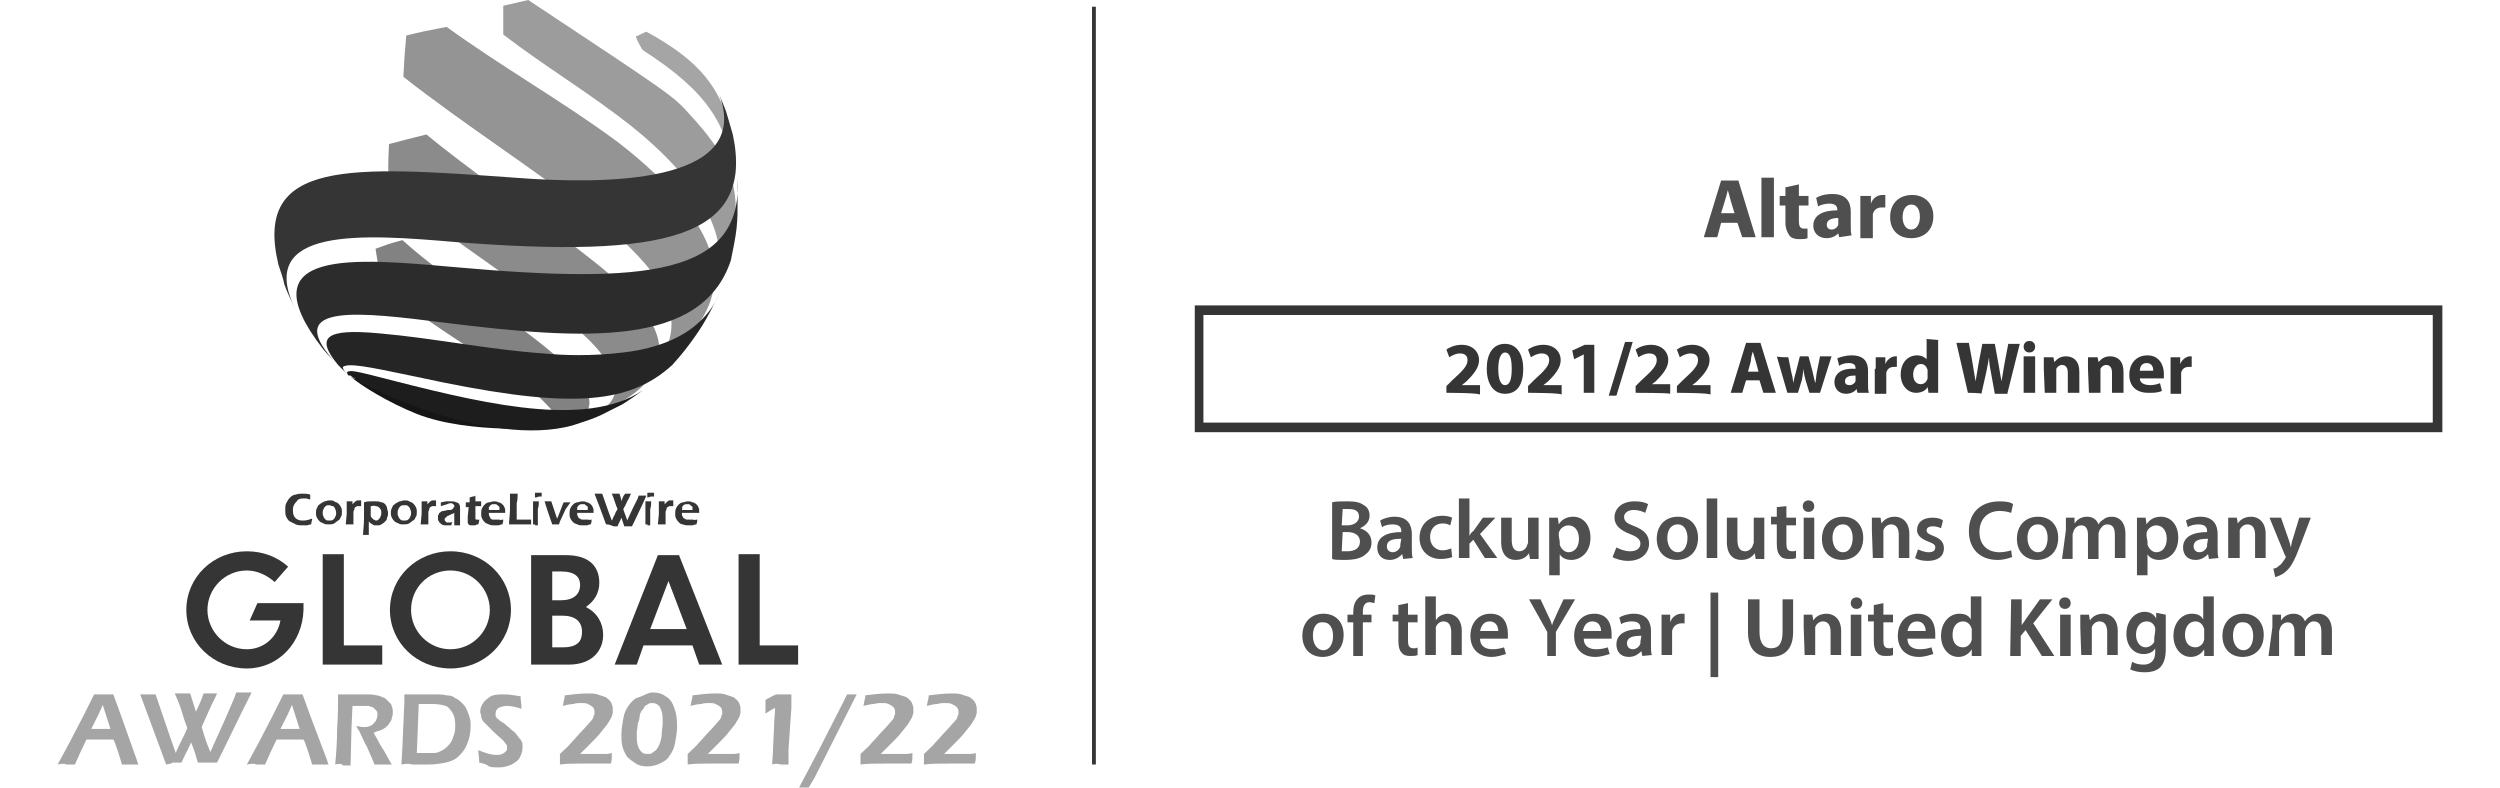 <?xml version="1.0" encoding="utf-8"?>
<!-- Generator: Adobe Illustrator 25.2.3, SVG Export Plug-In . SVG Version: 6.00 Build 0)  -->
<svg version="1.1" id="Layer_1" xmlns="http://www.w3.org/2000/svg" xmlns:xlink="http://www.w3.org/1999/xlink" x="0px" y="0px"
	 width="260.3px" height="82px" viewBox="0 0 260.3 82" style="enable-background:new 0 0 260.3 82;" xml:space="preserve">
<style type="text/css">
	.st0{fill:#353535;}
	.st1{fill:#4F4F4F;}
	.st2{fill:#A5A5A5;}
	.st3{fill:#828282;}
	.st4{fill:#8B8B8B;}
	.st5{fill:#949494;}
	.st6{fill:#9C9C9C;}
	.st7{fill:#161616;}
	.st8{fill:#1D1D1D;}
	.st9{fill:#252525;}
	.st10{fill:#2C2C2C;}
</style>
<rect x="113.7" y="0.7" class="st0" width="0.4" height="78.9"/>
<g>
	<path class="st1" d="M138.7,52.3c0.3-0.1,1-0.1,1.6-0.1c0.8,0,1.3,0.1,1.7,0.4c0.4,0.2,0.6,0.6,0.6,1.1s-0.3,1-1,1.3l0,0
		c0.6,0.2,1.2,0.6,1.2,1.5c0,0.5-0.2,0.9-0.6,1.2c-0.4,0.4-1.1,0.6-2.2,0.6c-0.6,0-1.1,0-1.3-0.1V52.3L138.7,52.3z M139.7,54.7h0.6
		c0.7,0,1.2-0.4,1.2-0.9c0-0.6-0.4-0.8-1.1-0.8c-0.3,0-0.5,0-0.6,0L139.7,54.7L139.7,54.7z M139.7,57.4c0.1,0,0.3,0,0.6,0
		c0.7,0,1.3-0.3,1.3-1s-0.6-1-1.3-1h-0.5L139.7,57.4L139.7,57.4z"/>
	<path class="st1" d="M146.1,58.2l-0.1-0.5l0,0c-0.3,0.3-0.7,0.6-1.3,0.6c-0.9,0-1.3-0.6-1.3-1.3c0-1.1,1-1.6,2.5-1.6v-0.1
		c0-0.3-0.1-0.7-0.9-0.7c-0.4,0-0.9,0.1-1.1,0.3l-0.2-0.7c0.3-0.2,0.9-0.4,1.5-0.4c1.4,0,1.8,0.9,1.8,1.8v1.5c0,0.4,0,0.8,0.1,1
		L146.1,58.2L146.1,58.2z M145.9,56.1c-0.8,0-1.5,0.1-1.5,0.8c0,0.4,0.3,0.6,0.6,0.6c0.4,0,0.7-0.3,0.8-0.6c0-0.1,0-0.2,0-0.2
		L145.9,56.1L145.9,56.1z"/>
	<path class="st1" d="M151.2,58c-0.2,0.1-0.7,0.2-1.2,0.2c-1.3,0-2.2-0.9-2.2-2.2s0.9-2.3,2.4-2.3c0.4,0,0.8,0.1,1,0.2l-0.2,0.8
		c-0.2-0.1-0.4-0.2-0.8-0.2c-0.8,0-1.3,0.6-1.3,1.4c0,0.9,0.6,1.4,1.3,1.4c0.4,0,0.6-0.1,0.9-0.2L151.2,58z"/>
	<path class="st1" d="M153,55.8L153,55.8c0.1-0.2,0.2-0.4,0.4-0.5l1-1.4h1.3l-1.6,1.7l1.8,2.5h-1.3l-1.2-1.9l-0.4,0.4v1.5h-1.1v-6.2
		h1.1V55.8L153,55.8z"/>
	<path class="st1" d="M160.2,56.9c0,0.5,0,0.9,0,1.3h-0.9l-0.1-0.6l0,0c-0.2,0.3-0.6,0.7-1.4,0.7c-0.8,0-1.5-0.5-1.5-1.9v-2.5h1.1
		v2.3c0,0.7,0.2,1.2,0.8,1.2c0.4,0,0.7-0.3,0.8-0.6c0-0.1,0.1-0.2,0.1-0.3v-2.6h1.1L160.2,56.9L160.2,56.9z"/>
	<path class="st1" d="M161.3,55.3c0-0.6,0-1,0-1.4h0.9l0.1,0.7l0,0c0.3-0.5,0.8-0.8,1.5-0.8c1,0,1.8,0.8,1.8,2.2c0,1.5-1,2.3-2,2.3
		c-0.5,0-1-0.2-1.2-0.6l0,0v2.2h-1.1V55.3L161.3,55.3z M162.4,56.4c0,0.1,0,0.2,0,0.3c0.1,0.4,0.5,0.8,0.9,0.8
		c0.7,0,1.1-0.6,1.1-1.4c0-0.8-0.4-1.4-1.1-1.4c-0.4,0-0.9,0.3-1,0.8c0,0.1,0,0.2,0,0.3L162.4,56.4L162.4,56.4z"/>
	<path class="st1" d="M168.3,57c0.4,0.2,0.9,0.4,1.4,0.4c0.7,0,1.1-0.3,1.1-0.8c0-0.4-0.3-0.7-1.1-1c-1-0.4-1.6-0.9-1.6-1.7
		c0-1,0.8-1.7,2.1-1.7c0.6,0,1.1,0.1,1.4,0.3l-0.3,0.9c-0.2-0.1-0.6-0.3-1.2-0.3c-0.7,0-1,0.4-1,0.7c0,0.5,0.3,0.7,1.1,1
		c1,0.4,1.5,0.9,1.5,1.8c0,0.9-0.7,1.8-2.2,1.8c-0.6,0-1.3-0.2-1.6-0.4L168.3,57z"/>
	<path class="st1" d="M176.8,56c0,1.6-1.1,2.3-2.2,2.3c-1.2,0-2.1-0.8-2.1-2.2s0.9-2.3,2.2-2.3S176.8,54.7,176.8,56z M173.6,56
		c0,0.8,0.4,1.5,1.1,1.5c0.6,0,1-0.6,1-1.5c0-0.7-0.3-1.4-1-1.4C173.9,54.6,173.6,55.3,173.6,56z"/>
	<path class="st1" d="M177.7,51.9h1.1v6.2h-1.1V51.9z"/>
	<path class="st1" d="M183.7,56.9c0,0.5,0,0.9,0,1.3h-0.9l-0.1-0.6l0,0c-0.2,0.3-0.6,0.7-1.4,0.7c-0.8,0-1.5-0.5-1.5-1.9v-2.5h1.1
		v2.3c0,0.7,0.2,1.2,0.8,1.2c0.4,0,0.7-0.3,0.8-0.6c0-0.1,0.1-0.2,0.1-0.3v-2.6h1.1L183.7,56.9L183.7,56.9z"/>
	<path class="st1" d="M186,52.7v1.2h1v0.8h-1v1.9c0,0.5,0.1,0.8,0.6,0.8c0.2,0,0.3,0,0.4-0.1v0.8c-0.2,0.1-0.4,0.1-0.8,0.1
		c-0.4,0-0.7-0.1-0.9-0.4c-0.2-0.2-0.3-0.6-0.3-1.2v-2h-0.6v-0.8h0.6v-1L186,52.7z"/>
	<path class="st1" d="M188.9,52.7c0,0.3-0.2,0.6-0.6,0.6c-0.4,0-0.6-0.3-0.6-0.6s0.2-0.6,0.6-0.6C188.7,52.1,188.9,52.4,188.9,52.7z
		 M187.8,58.2v-4.3h1.1v4.3H187.8z"/>
	<path class="st1" d="M194,56c0,1.6-1.1,2.3-2.2,2.3c-1.2,0-2.1-0.8-2.1-2.2s0.9-2.3,2.2-2.3S194,54.7,194,56z M190.8,56
		c0,0.8,0.4,1.5,1.1,1.5c0.6,0,1-0.6,1-1.5c0-0.7-0.3-1.4-1-1.4C191.1,54.6,190.8,55.3,190.8,56z"/>
	<path class="st1" d="M194.9,55.2c0-0.5,0-0.9,0-1.3h0.9l0.1,0.6l0,0c0.2-0.3,0.6-0.7,1.4-0.7c0.7,0,1.5,0.5,1.5,1.8v2.5h-1.1v-2.4
		c0-0.6-0.2-1.1-0.8-1.1c-0.4,0-0.7,0.3-0.8,0.6c0,0.1,0,0.2,0,0.4v2.5H195L194.9,55.2L194.9,55.2z"/>
	<path class="st1" d="M199.7,57.2c0.2,0.1,0.7,0.3,1.1,0.3c0.5,0,0.7-0.2,0.7-0.5s-0.2-0.4-0.7-0.6c-0.8-0.3-1.2-0.7-1.2-1.2
		c0-0.8,0.6-1.3,1.6-1.3c0.5,0,0.9,0.1,1.1,0.3l-0.2,0.8c-0.2-0.1-0.5-0.2-0.9-0.2s-0.6,0.2-0.6,0.4c0,0.3,0.2,0.4,0.7,0.6
		c0.8,0.3,1.1,0.7,1.1,1.3c0,0.8-0.6,1.3-1.7,1.3c-0.5,0-1-0.1-1.3-0.3L199.7,57.2z"/>
	<path class="st1" d="M209.5,58c-0.3,0.1-0.8,0.3-1.5,0.3c-1.9,0-3-1.2-3-3c0-2,1.3-3.1,3.2-3.1c0.7,0,1.2,0.1,1.4,0.3l-0.2,0.9
		c-0.3-0.1-0.7-0.2-1.2-0.2c-1.2,0-2.1,0.8-2.1,2.2c0,1.3,0.8,2.1,2.1,2.1c0.4,0,0.9-0.1,1.2-0.2L209.5,58z"/>
	<path class="st1" d="M214.3,56c0,1.6-1.1,2.3-2.2,2.3c-1.2,0-2.1-0.8-2.1-2.2s0.9-2.3,2.2-2.3S214.3,54.7,214.3,56z M211.1,56
		c0,0.8,0.4,1.5,1.1,1.5c0.6,0,1-0.6,1-1.5c0-0.7-0.3-1.4-1-1.4C211.4,54.6,211.1,55.3,211.1,56z"/>
	<path class="st1" d="M215.1,55.2c0-0.5,0-0.9,0-1.3h0.9v0.6l0,0c0.2-0.3,0.6-0.7,1.3-0.7c0.6,0,1,0.3,1.2,0.8l0,0
		c0.1-0.2,0.3-0.4,0.5-0.5c0.2-0.2,0.5-0.3,0.9-0.3c0.7,0,1.4,0.5,1.4,1.8v2.5h-1.1v-2.4c0-0.7-0.2-1.1-0.8-1.1
		c-0.4,0-0.6,0.3-0.8,0.6c0,0.1-0.1,0.2-0.1,0.4v2.6h-1.1v-2.5c0-0.6-0.2-1-0.7-1c-0.4,0-0.7,0.3-0.8,0.6c0,0.1-0.1,0.2-0.1,0.4v2.5
		h-1.1L215.1,55.2L215.1,55.2z"/>
	<path class="st1" d="M222.5,55.3c0-0.6,0-1,0-1.4h0.9l0.1,0.7l0,0c0.3-0.5,0.8-0.8,1.5-0.8c1,0,1.8,0.8,1.8,2.2c0,1.5-1,2.3-2,2.3
		c-0.5,0-1-0.2-1.2-0.6l0,0v2.2h-1.1V55.3z M223.6,56.4c0,0.1,0,0.2,0,0.3c0.1,0.4,0.5,0.8,0.9,0.8c0.7,0,1.1-0.6,1.1-1.4
		c0-0.8-0.4-1.4-1.1-1.4c-0.4,0-0.9,0.3-1,0.8c0,0.1,0,0.2,0,0.3L223.6,56.4L223.6,56.4z"/>
	<path class="st1" d="M230,58.2l-0.1-0.5l0,0c-0.3,0.3-0.7,0.6-1.3,0.6c-0.9,0-1.3-0.6-1.3-1.3c0-1.1,1-1.6,2.5-1.6v-0.1
		c0-0.3-0.1-0.7-0.9-0.7c-0.4,0-0.9,0.1-1.1,0.3l-0.2-0.7c0.3-0.2,0.9-0.4,1.5-0.4c1.4,0,1.8,0.9,1.8,1.8v1.5c0,0.4,0,0.8,0.1,1
		L230,58.2L230,58.2z M229.9,56.1c-0.8,0-1.5,0.1-1.5,0.8c0,0.4,0.3,0.6,0.6,0.6c0.4,0,0.7-0.3,0.8-0.6c0-0.1,0-0.2,0-0.2
		L229.9,56.1L229.9,56.1z"/>
	<path class="st1" d="M232,55.2c0-0.5,0-0.9,0-1.3h0.9l0.1,0.6l0,0c0.2-0.3,0.6-0.7,1.4-0.7c0.7,0,1.5,0.5,1.5,1.8v2.5h-1.1v-2.4
		c0-0.6-0.2-1.1-0.8-1.1c-0.4,0-0.7,0.3-0.8,0.6c0,0.1,0,0.2,0,0.4v2.5H232V55.2L232,55.2z"/>
	<path class="st1" d="M237.5,53.9l0.8,2.3c0.1,0.3,0.2,0.6,0.2,0.8l0,0c0.1-0.2,0.1-0.6,0.2-0.8l0.7-2.3h1.2l-1.1,2.9
		c-0.6,1.6-1,2.3-1.5,2.7c-0.4,0.4-0.9,0.5-1.1,0.6l-0.2-0.9c0.2,0,0.4-0.1,0.6-0.3c0.2-0.1,0.4-0.4,0.6-0.7c0-0.1,0.1-0.1,0.1-0.2
		c0,0,0-0.1-0.1-0.2l-1.6-3.9C236.3,53.9,237.5,53.9,237.5,53.9z"/>
	<path class="st1" d="M139.9,66.1c0,1.6-1.1,2.3-2.2,2.3c-1.2,0-2.1-0.8-2.1-2.2c0-1.4,0.9-2.3,2.2-2.3
		C139.1,63.9,139.9,64.8,139.9,66.1z M136.7,66.2c0,0.8,0.4,1.5,1.1,1.5c0.6,0,1-0.6,1-1.5c0-0.7-0.3-1.4-1-1.4
		C137,64.7,136.7,65.4,136.7,66.2z"/>
	<path class="st1" d="M140.9,68.3v-3.5h-0.6V64h0.6v-0.2c0-0.6,0.1-1.1,0.5-1.5c0.3-0.3,0.7-0.4,1.1-0.4c0.3,0,0.5,0,0.7,0.1
		l-0.1,0.8c-0.1,0-0.3-0.1-0.5-0.1c-0.5,0-0.7,0.4-0.7,1V64h0.9v0.8h-0.9v3.5H140.9z"/>
	<path class="st1" d="M146.6,62.8V64h1v0.8h-1v1.9c0,0.5,0.1,0.8,0.6,0.8c0.2,0,0.3,0,0.4-0.1v0.8c-0.2,0.1-0.4,0.1-0.8,0.1
		c-0.4,0-0.7-0.1-0.9-0.4c-0.2-0.2-0.3-0.6-0.3-1.2v-2H145V64h0.6v-1L146.6,62.8z"/>
	<path class="st1" d="M148.4,62.1h1.1v2.5l0,0c0.1-0.2,0.3-0.4,0.5-0.5s0.5-0.2,0.7-0.2c0.7,0,1.5,0.5,1.5,1.8v2.5h-1.1v-2.4
		c0-0.6-0.2-1.1-0.8-1.1c-0.4,0-0.7,0.3-0.8,0.6c0,0.1,0,0.2,0,0.3v2.6h-1.1L148.4,62.1L148.4,62.1z"/>
	<path class="st1" d="M154.1,66.5c0,0.8,0.6,1.1,1.3,1.1c0.5,0,0.9-0.1,1.2-0.2l0.2,0.7c-0.4,0.1-0.9,0.3-1.5,0.3
		c-1.4,0-2.2-0.9-2.2-2.2c0-1.2,0.7-2.3,2.1-2.3c1.4,0,1.8,1.1,1.8,2.1c0,0.2,0,0.4,0,0.5C157,66.5,154.1,66.5,154.1,66.5z
		 M156,65.7c0-0.4-0.2-1-0.9-1s-0.9,0.6-1,1H156z"/>
	<path class="st1" d="M161.1,68.3v-2.5l-1.9-3.4h1.2l0.7,1.5c0.2,0.4,0.4,0.8,0.5,1.2l0,0c0.1-0.4,0.3-0.7,0.5-1.2l0.7-1.5h1.2
		l-2,3.4v2.5C162,68.3,161.1,68.3,161.1,68.3z"/>
	<path class="st1" d="M164.9,66.5c0,0.8,0.6,1.1,1.3,1.1c0.5,0,0.9-0.1,1.2-0.2l0.2,0.7c-0.4,0.1-0.9,0.3-1.5,0.3
		c-1.4,0-2.2-0.9-2.2-2.2c0-1.2,0.7-2.3,2.1-2.3c1.4,0,1.8,1.1,1.8,2.1c0,0.2,0,0.4,0,0.5C167.8,66.5,164.9,66.5,164.9,66.5z
		 M166.7,65.7c0-0.4-0.2-1-0.9-1s-0.9,0.6-1,1H166.7z"/>
	<path class="st1" d="M171,68.3l-0.1-0.5l0,0c-0.3,0.3-0.7,0.6-1.3,0.6c-0.9,0-1.3-0.6-1.3-1.3c0-1.1,1-1.6,2.5-1.6v-0.1
		c0-0.3-0.1-0.7-0.9-0.7c-0.4,0-0.9,0.1-1.1,0.3l-0.2-0.7c0.3-0.2,0.9-0.4,1.5-0.4c1.4,0,1.8,0.9,1.8,1.8v1.5c0,0.4,0,0.8,0.1,1
		L171,68.3L171,68.3z M170.9,66.2c-0.8,0-1.5,0.1-1.5,0.8c0,0.4,0.3,0.6,0.6,0.6c0.4,0,0.7-0.3,0.8-0.6c0-0.1,0-0.2,0-0.2
		L170.9,66.2L170.9,66.2z"/>
	<path class="st1" d="M173,65.4c0-0.6,0-1,0-1.4h0.9v0.8l0,0c0.2-0.6,0.7-0.9,1.2-0.9c0.1,0,0.2,0,0.3,0v1c-0.1,0-0.2,0-0.3,0
		c-0.5,0-0.9,0.3-1,0.8c0,0.1,0,0.2,0,0.3v2.2H173V65.4L173,65.4z"/>
	<path class="st1" d="M178.9,61.7v8.8h-0.8v-8.8H178.9z"/>
	<path class="st1" d="M183.2,62.4v3.4c0,1.2,0.5,1.7,1.2,1.7c0.8,0,1.2-0.5,1.2-1.7v-3.4h1.1v3.4c0,1.8-0.9,2.6-2.4,2.6
		c-1.4,0-2.3-0.8-2.3-2.6v-3.4H183.2L183.2,62.4z"/>
	<path class="st1" d="M187.8,65.3c0-0.5,0-0.9,0-1.3h0.9l0.1,0.6l0,0c0.2-0.3,0.6-0.7,1.4-0.7c0.7,0,1.5,0.5,1.5,1.8v2.5h-1.1v-2.4
		c0-0.6-0.2-1.1-0.8-1.1c-0.4,0-0.7,0.3-0.8,0.6c0,0.1,0,0.2,0,0.4v2.5h-1.1L187.8,65.3L187.8,65.3z"/>
	<path class="st1" d="M193.9,62.8c0,0.3-0.2,0.6-0.6,0.6c-0.4,0-0.6-0.3-0.6-0.6s0.2-0.6,0.6-0.6S193.9,62.5,193.9,62.8z
		 M192.7,68.3V64h1.1v4.3H192.7z"/>
	<path class="st1" d="M196.1,62.8V64h1v0.8h-1v1.9c0,0.5,0.1,0.8,0.6,0.8c0.2,0,0.3,0,0.4-0.1v0.8c-0.2,0.1-0.4,0.1-0.8,0.1
		c-0.4,0-0.7-0.1-0.9-0.4c-0.2-0.2-0.3-0.6-0.3-1.2v-2h-0.6V64h0.6v-1L196.1,62.8z"/>
	<path class="st1" d="M198.6,66.5c0,0.8,0.6,1.1,1.3,1.1c0.5,0,0.9-0.1,1.2-0.2l0.2,0.7c-0.4,0.1-0.9,0.3-1.5,0.3
		c-1.4,0-2.2-0.9-2.2-2.2c0-1.2,0.7-2.3,2.1-2.3c1.4,0,1.8,1.1,1.8,2.1c0,0.2,0,0.4,0,0.5C201.5,66.5,198.6,66.5,198.6,66.5z
		 M200.5,65.7c0-0.4-0.2-1-0.9-1s-0.9,0.6-1,1H200.5z"/>
	<path class="st1" d="M206.3,62.1v5c0,0.4,0,0.9,0,1.2h-1v-0.7l0,0c-0.3,0.5-0.8,0.8-1.4,0.8c-1,0-1.8-0.9-1.8-2.2
		c0-1.4,0.9-2.3,1.9-2.3c0.6,0,1,0.2,1.2,0.6l0,0v-2.4L206.3,62.1L206.3,62.1z M205.3,65.8c0-0.1,0-0.2,0-0.3
		c-0.1-0.4-0.4-0.8-0.9-0.8c-0.7,0-1.1,0.6-1.1,1.4s0.4,1.3,1.1,1.3c0.4,0,0.8-0.3,0.9-0.8c0-0.1,0-0.2,0-0.3V65.8L205.3,65.8z"/>
	<path class="st1" d="M209.4,62.4h1.1v2.7l0,0c0.1-0.2,0.3-0.4,0.4-0.6l1.5-2.1h1.3l-2,2.5l2.2,3.4h-1.3l-1.7-2.7l-0.5,0.6v2.1h-1.1
		L209.4,62.4L209.4,62.4z"/>
	<path class="st1" d="M215.6,62.8c0,0.3-0.2,0.6-0.6,0.6c-0.4,0-0.6-0.3-0.6-0.6s0.2-0.6,0.6-0.6C215.4,62.2,215.6,62.5,215.6,62.8z
		 M214.5,68.3V64h1.1v4.3H214.5z"/>
	<path class="st1" d="M216.6,65.3c0-0.5,0-0.9,0-1.3h0.9l0.1,0.6l0,0c0.2-0.3,0.6-0.7,1.4-0.7c0.7,0,1.5,0.5,1.5,1.8v2.5h-1.1v-2.4
		c0-0.6-0.2-1.1-0.8-1.1c-0.4,0-0.7,0.3-0.8,0.6c0,0.1,0,0.2,0,0.4v2.5h-1.1L216.6,65.3L216.6,65.3z"/>
	<path class="st1" d="M225.5,64c0,0.3,0,0.6,0,1.2v2.4c0,0.9-0.2,1.5-0.6,1.9c-0.4,0.4-1.1,0.5-1.6,0.5s-1.1-0.1-1.5-0.3l0.2-0.8
		c0.3,0.2,0.7,0.3,1.2,0.3c0.7,0,1.2-0.4,1.2-1.3v-0.4l0,0c-0.2,0.4-0.7,0.6-1.2,0.6c-1.1,0-1.8-0.9-1.8-2.1c0-1.4,0.9-2.3,1.9-2.3
		c0.6,0,1,0.3,1.2,0.7l0,0v-0.6L225.5,64L225.5,64z M224.4,65.7c0-0.1,0-0.2,0-0.3c-0.1-0.4-0.4-0.7-0.9-0.7c-0.6,0-1.1,0.5-1.1,1.4
		c0,0.7,0.4,1.3,1,1.3c0.4,0,0.8-0.3,0.9-0.6c0-0.1,0-0.3,0-0.4L224.4,65.7L224.4,65.7z"/>
	<path class="st1" d="M230.5,62.1v5c0,0.4,0,0.9,0,1.2h-1v-0.7l0,0c-0.3,0.5-0.8,0.8-1.4,0.8c-1,0-1.8-0.9-1.8-2.2
		c0-1.4,0.9-2.3,1.9-2.3c0.6,0,1,0.2,1.2,0.6l0,0v-2.4L230.5,62.1L230.5,62.1z M229.5,65.8c0-0.1,0-0.2,0-0.3
		c-0.1-0.4-0.4-0.8-0.9-0.8c-0.7,0-1.1,0.6-1.1,1.4s0.4,1.3,1.1,1.3c0.4,0,0.8-0.3,0.9-0.8c0-0.1,0-0.2,0-0.3V65.8L229.5,65.8z"/>
	<path class="st1" d="M235.7,66.1c0,1.6-1.1,2.3-2.2,2.3c-1.2,0-2.1-0.8-2.1-2.2c0-1.4,0.9-2.3,2.2-2.3
		C234.9,63.9,235.7,64.8,235.7,66.1z M232.5,66.2c0,0.8,0.4,1.5,1.1,1.5c0.6,0,1-0.6,1-1.5c0-0.7-0.3-1.4-1-1.4
		C232.8,64.7,232.5,65.4,232.5,66.2z"/>
	<path class="st1" d="M236.6,65.3c0-0.5,0-0.9,0-1.3h0.9v0.6l0,0c0.2-0.3,0.6-0.7,1.3-0.7c0.6,0,1,0.3,1.2,0.8l0,0
		c0.1-0.2,0.3-0.4,0.5-0.5c0.2-0.2,0.5-0.3,0.9-0.3c0.7,0,1.4,0.5,1.4,1.8v2.5h-1.1v-2.4c0-0.7-0.2-1.1-0.8-1.1
		c-0.4,0-0.6,0.3-0.8,0.6c0,0.1-0.1,0.2-0.1,0.4v2.6h-1.1v-2.5c0-0.6-0.2-1-0.7-1c-0.4,0-0.7,0.3-0.8,0.6c0,0.1-0.1,0.2-0.1,0.4v2.5
		h-1.1L236.6,65.3L236.6,65.3z"/>
</g>
<path class="st0" d="M254.3,45H124.4V31.8h129.9L254.3,45L254.3,45z M125.3,44h128V32.8h-128V44L125.3,44z"/>
<g>
	<path class="st0" d="M150.6,40.9v-0.7l0.6-0.6c1.1-1,1.6-1.5,1.6-2.1c0-0.4-0.2-0.7-0.8-0.7c-0.4,0-0.8,0.2-1.1,0.4l-0.3-0.8
		c0.4-0.3,1-0.5,1.6-0.5c1.1,0,1.8,0.7,1.8,1.6c0,0.8-0.6,1.5-1.3,2.2l-0.5,0.4l0,0h1.9v1C154.1,40.9,150.6,40.9,150.6,40.9z"/>
	<path class="st0" d="M158.6,38.4c0,1.6-0.6,2.6-1.9,2.6c-1.3,0-1.9-1.2-1.9-2.6c0-1.5,0.6-2.6,1.9-2.6
		C158,35.8,158.6,37,158.6,38.4z M156,38.4c0,1.2,0.3,1.7,0.7,1.7c0.5,0,0.7-0.6,0.7-1.7c0-1.1-0.2-1.7-0.7-1.7
		C156.3,36.7,156,37.3,156,38.4z"/>
	<path class="st0" d="M159.1,40.9v-0.7l0.6-0.6c1.1-1,1.6-1.5,1.6-2.1c0-0.4-0.2-0.7-0.8-0.7c-0.4,0-0.8,0.2-1.1,0.4l-0.3-0.8
		c0.4-0.3,1-0.5,1.6-0.5c1.1,0,1.8,0.7,1.8,1.6c0,0.8-0.6,1.5-1.3,2.2l-0.5,0.4l0,0h1.9v1C162.7,40.9,159.1,40.9,159.1,40.9z"/>
	<path class="st0" d="M164.9,36.9L164.9,36.9l-1,0.5l-0.2-0.9l1.3-0.6h1v5h-1.1V36.9L164.9,36.9z"/>
	<path class="st0" d="M167.5,41.2l1.7-5.6h0.8l-1.7,5.6H167.5z"/>
	<path class="st0" d="M170.3,40.9v-0.7l0.6-0.6c1.1-1,1.6-1.5,1.6-2.1c0-0.4-0.2-0.7-0.8-0.7c-0.4,0-0.8,0.2-1.1,0.4l-0.3-0.8
		c0.4-0.3,1-0.5,1.6-0.5c1.1,0,1.8,0.7,1.8,1.6c0,0.8-0.6,1.5-1.3,2.2L172,40l0,0h1.9v1C173.8,40.9,170.3,40.9,170.3,40.9z"/>
	<path class="st0" d="M174.6,40.9v-0.7l0.6-0.6c1.1-1,1.6-1.5,1.6-2.1c0-0.4-0.2-0.7-0.8-0.7c-0.4,0-0.8,0.2-1.1,0.4l-0.3-0.8
		c0.4-0.3,1-0.5,1.6-0.5c1.1,0,1.8,0.7,1.8,1.6c0,0.8-0.6,1.5-1.3,2.2l-0.5,0.4l0,0h1.9v1C178.1,40.9,174.6,40.9,174.6,40.9z"/>
	<path class="st0" d="M181.8,39.6l-0.4,1.3h-1.2l1.6-5.2h1.5l1.6,5.2h-1.3l-0.4-1.3H181.8z M183.1,38.7l-0.3-1.1
		c-0.1-0.3-0.2-0.7-0.3-1l0,0c-0.1,0.3-0.2,0.7-0.2,1l-0.3,1.1H183.1z"/>
	<path class="st0" d="M186.2,37.2l0.3,1.5c0.1,0.4,0.2,0.8,0.2,1.2l0,0c0.1-0.4,0.2-0.9,0.3-1.2l0.4-1.6h0.9l0.4,1.5
		c0.1,0.4,0.2,0.9,0.3,1.3l0,0c0.1-0.4,0.1-0.9,0.2-1.3l0.3-1.5h1.2l-1.2,3.8h-1.1l-0.4-1.3c-0.1-0.4-0.2-0.7-0.2-1.2l0,0
		c-0.1,0.5-0.1,0.8-0.2,1.2l-0.4,1.3h-1.1l-1.1-3.8C185,37.2,186.2,37.2,186.2,37.2z"/>
	<path class="st0" d="M193.4,40.9l-0.1-0.4l0,0c-0.2,0.3-0.6,0.5-1.1,0.5c-0.8,0-1.2-0.6-1.2-1.2c0-1,0.9-1.5,2.2-1.4v-0.1
		c0-0.2-0.1-0.5-0.7-0.5c-0.4,0-0.8,0.1-1,0.3l-0.2-0.8c0.3-0.1,0.8-0.3,1.5-0.3c1.3,0,1.7,0.7,1.7,1.6V40c0,0.4,0,0.7,0.1,0.9
		H193.4L193.4,40.9z M193.2,39.1c-0.6,0-1.1,0.1-1.1,0.6c0,0.3,0.2,0.4,0.5,0.4s0.5-0.2,0.6-0.4c0-0.1,0-0.1,0-0.2V39.1z"/>
	<path class="st0" d="M195.3,38.4c0-0.6,0-0.9,0-1.2h1v0.7l0,0c0.2-0.5,0.7-0.8,1-0.8c0.1,0,0.2,0,0.2,0v1.1c-0.1,0-0.2,0-0.3,0
		c-0.4,0-0.7,0.2-0.8,0.6c0,0.1,0,0.2,0,0.3V41h-1.2v-2.6H195.3z"/>
	<path class="st0" d="M201.8,35.4v4.4c0,0.4,0,0.9,0,1.1h-1l-0.1-0.6l0,0c-0.2,0.4-0.7,0.6-1.2,0.6c-0.9,0-1.6-0.8-1.6-1.9
		c0-1.3,0.8-2,1.7-2c0.5,0,0.8,0.2,1,0.4l0,0v-2.1L201.8,35.4L201.8,35.4z M200.7,38.7c0-0.1,0-0.1,0-0.2c-0.1-0.3-0.3-0.6-0.7-0.6
		c-0.5,0-0.8,0.5-0.8,1.1s0.3,1,0.8,1c0.3,0,0.6-0.2,0.7-0.6c0-0.1,0-0.2,0-0.3V38.7L200.7,38.7z"/>
	<path class="st0" d="M204.9,40.9l-1.2-5.2h1.3l0.4,2.2c0.1,0.6,0.2,1.3,0.3,1.8l0,0c0.1-0.6,0.2-1.2,0.3-1.8l0.4-2.1h1.3l0.4,2.2
		c0.1,0.6,0.2,1.2,0.3,1.7l0,0c0.1-0.6,0.2-1.2,0.3-1.8l0.4-2.1h1.2L209,41h-1.3l-0.4-2.2c-0.1-0.5-0.2-1-0.2-1.6l0,0
		c-0.1,0.6-0.2,1.1-0.3,1.6l-0.5,2.2C206.2,40.9,204.9,40.9,204.9,40.9z"/>
	<path class="st0" d="M211.9,36.1c0,0.3-0.2,0.6-0.6,0.6c-0.4,0-0.6-0.3-0.6-0.6s0.2-0.6,0.6-0.6S211.9,35.8,211.9,36.1z
		 M210.7,40.9v-3.8h1.2v3.8H210.7z"/>
	<path class="st0" d="M212.8,38.4c0-0.5,0-0.9,0-1.2h1l0.1,0.5l0,0c0.2-0.2,0.5-0.6,1.2-0.6c0.8,0,1.4,0.5,1.4,1.6v2.2h-1.2v-2.1
		c0-0.5-0.2-0.8-0.6-0.8c-0.3,0-0.5,0.2-0.6,0.4c0,0.1,0,0.2,0,0.3v2.2h-1.2L212.8,38.4L212.8,38.4z"/>
	<path class="st0" d="M217.4,38.4c0-0.5,0-0.9,0-1.2h1l0.1,0.5l0,0c0.2-0.2,0.5-0.6,1.2-0.6c0.8,0,1.4,0.5,1.4,1.6v2.2h-1.2v-2.1
		c0-0.5-0.2-0.8-0.6-0.8c-0.3,0-0.5,0.2-0.6,0.4c0,0.1,0,0.2,0,0.3v2.2h-1.2L217.4,38.4L217.4,38.4z"/>
	<path class="st0" d="M222.8,39.4c0,0.5,0.5,0.7,1.1,0.7c0.4,0,0.7-0.1,1-0.2l0.2,0.8c-0.4,0.2-0.9,0.2-1.4,0.2c-1.3,0-2-0.7-2-1.9
		c0-1,0.6-2,1.9-2c1.2,0,1.7,1,1.7,1.9c0,0.2,0,0.4,0,0.5H222.8L222.8,39.4z M224.2,38.6c0-0.3-0.1-0.8-0.7-0.8
		c-0.5,0-0.7,0.4-0.7,0.8H224.2z"/>
	<path class="st0" d="M226,38.4c0-0.6,0-0.9,0-1.2h1v0.7l0,0c0.2-0.5,0.7-0.8,1-0.8c0.1,0,0.2,0,0.2,0v1.1c-0.1,0-0.2,0-0.3,0
		c-0.4,0-0.7,0.2-0.8,0.6c0,0.1,0,0.2,0,0.3V41H226V38.4z"/>
</g>
<g>
	<path class="st1" d="M179.2,23.2l-0.4,1.5h-1.4l1.8-5.9h1.8l1.8,5.9h-1.4l-0.5-1.5C180.9,23.2,179.2,23.2,179.2,23.2z M180.6,22.2
		l-0.4-1.3c-0.1-0.4-0.2-0.8-0.3-1.1l0,0c-0.1,0.4-0.2,0.8-0.3,1.1l-0.4,1.3H180.6z"/>
	<path class="st1" d="M183.4,18.5h1.3v6.2h-1.3V18.5z"/>
	<path class="st1" d="M187.3,19.2v1.2h1v1h-1V23c0,0.5,0.1,0.8,0.5,0.8c0.2,0,0.3,0,0.4,0v1c-0.2,0.1-0.5,0.1-0.9,0.1
		s-0.8-0.1-1-0.4s-0.4-0.7-0.4-1.3v-1.8h-0.6v-1h0.6v-0.9L187.3,19.2z"/>
	<path class="st1" d="M191.5,24.7l-0.1-0.4l0,0c-0.3,0.3-0.7,0.5-1.2,0.5c-0.9,0-1.4-0.6-1.4-1.3c0-1.1,1-1.6,2.5-1.6v-0.1
		c0-0.2-0.1-0.6-0.8-0.6c-0.4,0-0.9,0.1-1.2,0.3l-0.2-0.9c0.3-0.2,0.9-0.4,1.7-0.4c1.4,0,1.9,0.8,1.9,1.8v1.5c0,0.4,0,0.8,0.1,1
		L191.5,24.7L191.5,24.7z M191.4,22.7c-0.7,0-1.2,0.2-1.2,0.7c0,0.3,0.2,0.5,0.5,0.5s0.6-0.2,0.7-0.5c0-0.1,0-0.1,0-0.2V22.7z"/>
	<path class="st1" d="M193.7,21.8c0-0.6,0-1,0-1.4h1.1v0.8l0,0c0.2-0.6,0.7-0.9,1.2-0.9c0.1,0,0.2,0,0.3,0v1.3c-0.1,0-0.2,0-0.4,0
		c-0.5,0-0.8,0.3-0.9,0.7c0,0.1,0,0.2,0,0.3v2.2h-1.3L193.7,21.8L193.7,21.8z"/>
	<path class="st1" d="M201.3,22.5c0,1.6-1.1,2.3-2.3,2.3c-1.3,0-2.2-0.8-2.2-2.2c0-1.4,0.9-2.3,2.3-2.3
		C200.4,20.3,201.3,21.2,201.3,22.5z M198.1,22.6c0,0.7,0.3,1.3,0.9,1.3c0.5,0,0.9-0.5,0.9-1.3c0-0.6-0.2-1.3-0.9-1.3
		C198.4,21.3,198.1,21.9,198.1,22.6z"/>
</g>
<g>
	<g>
		<path class="st0" d="M25.7,69.6c-3.5,0-6.3-2.7-6.3-6.1s2.8-6.1,6.3-6.1c1.7,0,3.2,0.6,4.3,1.6l-1.4,1.6c-0.8-0.7-1.8-1.2-2.9-1.2
			c-2.3,0-4.1,1.9-4.1,4.1c0,2.2,1.8,4.1,4.1,4.1c1.8,0,3.2-1.3,3.5-3H26l0.8-1.8h4.8v0.7C31.5,66.9,29,69.6,25.7,69.6z"/>
		<path class="st0" d="M35.8,57.7v9.5h4v2h-6.2V57.7H35.8z"/>
		<path class="st0" d="M53.2,63.5c0,3.4-2.8,6.1-6.3,6.1s-6.3-2.7-6.3-6.1s2.8-6.1,6.3-6.1S53.2,60.1,53.2,63.5z M42.8,63.5
			c0,2.2,1.8,4.1,4.1,4.1s4.1-1.9,4.1-4.1c0-2.2-1.8-4.1-4.1-4.1S42.8,61.2,42.8,63.5z"/>
		<path class="st0" d="M59.2,69.2h-3.9V57.8h3.6c2.6,0,3.5,1.3,3.5,2.9c0,1-0.5,1.9-1.4,2.5c1.2,0.6,1.8,1.7,1.8,2.9
			C62.8,67.7,61.7,69.2,59.2,69.2z M57.5,59.5v3h0.9c1.3,0,2-0.6,2-1.6c0-0.8-0.5-1.4-2-1.4H57.5z M57.5,64.1v3.3h1.1
			c1.6,0,2-0.7,2-1.6c0-1.1-0.7-1.7-2.1-1.7C58.5,64.1,57.5,64.1,57.5,64.1z"/>
		<path class="st0" d="M72.1,67.2H67l-0.7,2H64l4.5-11.4h2.2l4.5,11.4h-2.4L72.1,67.2z M71.5,65.5l-1.9-5l-1.9,5H71.5z"/>
		<path class="st0" d="M79.1,57.7v9.5h4v2h-6.2V57.7H79.1z"/>
	</g>
	<g>
		<path class="st0" d="M32.5,54c0,0.2-0.1,0.4-0.1,0.6c-0.2,0-0.3,0.1-0.5,0.1c-0.1,0-0.3,0-0.4,0c-0.2,0-0.5,0-0.7-0.1
			s-0.4-0.2-0.6-0.3s-0.3-0.3-0.4-0.5s-0.1-0.4-0.1-0.7s0-0.5,0.1-0.7s0.2-0.4,0.4-0.6c0.2-0.2,0.4-0.3,0.6-0.3
			c0.2-0.1,0.5-0.1,0.7-0.1c0.3,0,0.5,0,0.8,0.1c0,0.1,0,0.2,0,0.3V52c-0.2,0-0.3-0.1-0.4-0.1s-0.2,0-0.3,0c-0.2,0-0.3,0-0.5,0.1
			c0,0-0.1,0-0.2,0.2c-0.1,0.1-0.2,0.2-0.3,0.4c-0.1,0.2-0.1,0.3-0.1,0.5s0,0.4,0.1,0.6c0.1,0.2,0.2,0.3,0.4,0.4
			c0.2,0.1,0.4,0.1,0.6,0.1C31.9,54.2,32.2,54.1,32.5,54z"/>
		<path class="st0" d="M34.3,52.1c0.2,0,0.4,0,0.5,0.1c0.1,0.1,0.3,0.1,0.4,0.2c0.1,0.1,0.2,0.2,0.3,0.4c0.1,0.2,0.1,0.3,0.1,0.5
			s0,0.4-0.1,0.5c-0.1,0.2-0.1,0.3-0.3,0.4c-0.1,0.1-0.3,0.2-0.4,0.3c-0.2,0.1-0.4,0.1-0.6,0.1s-0.4,0-0.5-0.1
			c-0.2-0.1-0.3-0.1-0.4-0.2c-0.1-0.1-0.2-0.2-0.3-0.4s-0.1-0.3-0.1-0.5s0-0.3,0.1-0.5c0.1-0.2,0.1-0.3,0.3-0.4
			c0.1-0.1,0.3-0.2,0.5-0.3C33.9,52.2,34.1,52.1,34.3,52.1z M34.3,52.6c-0.1,0-0.3,0-0.4,0.1c-0.1,0.1-0.2,0.2-0.2,0.3
			c-0.1,0.1-0.1,0.3-0.1,0.4c0,0.1,0,0.3,0.1,0.4c0,0.1,0.1,0.2,0.2,0.3c0.1,0.1,0.2,0.1,0.4,0.1c0.1,0,0.3,0,0.4-0.1
			c0.1-0.1,0.2-0.2,0.2-0.3c0.1-0.1,0.1-0.3,0.1-0.4c0-0.1,0-0.2-0.1-0.4c0-0.1-0.1-0.2-0.2-0.3C34.5,52.7,34.4,52.6,34.3,52.6z"/>
		<path class="st0" d="M36,54.6l0.1-1.1v-0.7c0-0.1,0-0.3,0-0.4c0,0,0-0.1,0-0.2c0.1,0,0.3,0,0.3,0c0.1,0,0.2,0,0.3,0v0.3
			c0.1-0.1,0.1-0.1,0.2-0.2l0.1-0.1c0.1,0,0.1-0.1,0.2-0.1c0.1,0,0.1,0,0.2,0c0.1,0,0.1,0,0.2,0c0,0.1,0,0.3,0,0.6
			c-0.1,0-0.2,0-0.2,0c-0.1,0-0.2,0-0.2,0c-0.1,0-0.1,0.1-0.2,0.1c-0.1,0.1-0.1,0.1-0.1,0.2c0,0.1-0.1,0.2-0.1,0.3s0,0.2,0,0.4
			s0,0.4,0,0.6c0,0.1,0,0.2,0,0.3c-0.1,0-0.2,0-0.3,0C36.2,54.6,36.1,54.6,36,54.6z"/>
		<path class="st0" d="M37.8,55.7c0-0.4,0.1-1,0.1-1.7s0-1.3,0-1.7c0.3-0.1,0.5-0.1,0.7-0.1c0.2,0,0.3,0,0.5,0s0.4,0,0.6,0.1
			c0.2,0,0.3,0.1,0.4,0.2c0.1,0.1,0.2,0.3,0.2,0.4s0.1,0.3,0.1,0.5s0,0.3-0.1,0.5c0,0.2-0.1,0.3-0.2,0.4c-0.1,0.1-0.2,0.2-0.4,0.3
			c-0.1,0.1-0.3,0.1-0.4,0.1c-0.1,0-0.2,0-0.3,0s-0.2-0.1-0.2-0.1c-0.1,0-0.1-0.1-0.2-0.1c0,0-0.1-0.1-0.2-0.2v1v0.2
			c0,0,0,0.1,0,0.2c-0.1,0-0.3,0-0.3,0L37.8,55.7z M38.6,52.7c0,0.1,0,0.2,0,0.2v0.3c0,0.1,0,0.2,0,0.2c0,0.1,0,0.2,0,0.3
			s0.1,0.2,0.1,0.2c0.1,0.1,0.1,0.1,0.2,0.2c0.1,0,0.2,0.1,0.2,0.1c0.1,0,0.2,0,0.3-0.1s0.2-0.2,0.2-0.3c0.1-0.1,0.1-0.3,0.1-0.4
			c0-0.2,0-0.3-0.1-0.4c-0.1-0.1-0.1-0.2-0.2-0.2c-0.1-0.1-0.2-0.1-0.3-0.1C39,52.6,38.8,52.7,38.6,52.7z"/>
		<path class="st0" d="M42.1,52.1c0.2,0,0.4,0,0.5,0.1c0.2,0.1,0.3,0.1,0.4,0.2c0.1,0.1,0.2,0.2,0.3,0.4s0.1,0.3,0.1,0.5
			s0,0.4-0.1,0.5c-0.1,0.2-0.1,0.3-0.3,0.4c-0.1,0.1-0.3,0.2-0.4,0.3c-0.2,0.1-0.4,0.1-0.6,0.1c-0.2,0-0.4,0-0.5-0.1
			c-0.2-0.1-0.3-0.1-0.4-0.2c-0.1-0.1-0.2-0.2-0.3-0.4s-0.1-0.3-0.1-0.5s0-0.3,0.1-0.5s0.1-0.3,0.3-0.4c0.1-0.1,0.3-0.2,0.5-0.3
			C41.8,52.2,41.9,52.1,42.1,52.1z M42.1,52.6c-0.1,0-0.3,0-0.4,0.1c-0.1,0.1-0.2,0.2-0.2,0.3c-0.1,0.1-0.1,0.3-0.1,0.4
			c0,0.1,0,0.3,0.1,0.4c0,0.1,0.1,0.2,0.2,0.3c0.1,0.1,0.2,0.1,0.4,0.1c0.1,0,0.3,0,0.4-0.1c0.1-0.1,0.2-0.2,0.2-0.3
			c0.1-0.1,0.1-0.3,0.1-0.4c0-0.1,0-0.2-0.1-0.4c0-0.1-0.1-0.2-0.2-0.3S42.3,52.6,42.1,52.6z"/>
		<path class="st0" d="M43.8,54.6l0.1-1.1v-0.7c0-0.1,0-0.3,0-0.4c0,0,0-0.1,0-0.2c0.1,0,0.3,0,0.3,0c0.1,0,0.2,0,0.3,0v0.3
			c0.1-0.1,0.1-0.1,0.2-0.2l0.1-0.1c0.1,0,0.1-0.1,0.2-0.1c0.1,0,0.1,0,0.2,0c0.1,0,0.1,0,0.2,0c0,0.1,0,0.3,0,0.6
			c-0.1,0-0.2,0-0.2,0c-0.1,0-0.2,0-0.2,0c-0.1,0-0.1,0.1-0.2,0.1c-0.1,0.1-0.1,0.1-0.1,0.2c0,0.1-0.1,0.2-0.1,0.3s0,0.2,0,0.4
			s0,0.4,0,0.6c0,0.1,0,0.2,0,0.3c-0.1,0-0.2,0-0.3,0C44.1,54.6,44,54.6,43.8,54.6z"/>
		<path class="st0" d="M45.9,52.7c0-0.1,0-0.2,0-0.2s0-0.1,0-0.2c0.2,0,0.4-0.1,0.6-0.1c0.2,0,0.3,0,0.5,0s0.3,0,0.5,0.1
			c0.1,0,0.3,0.1,0.3,0.2c0.1,0.1,0.1,0.2,0.1,0.4c0,0.1,0,0.3,0,0.7s0,0.7,0,1.1c-0.1,0-0.2,0-0.3,0s-0.2,0-0.3,0
			c0-0.2,0-0.4,0-0.7v-0.6c-0.1,0-0.1,0.1-0.1,0.1h-0.1c0,0-0.1,0-0.2,0.1c-0.1,0-0.2,0.1-0.2,0.1c-0.1,0-0.1,0-0.2,0.1l-0.1,0.1
			L46.3,54v0.1c0,0.1,0,0.1,0.1,0.2l0.1,0.1c0.1,0,0.1,0,0.2,0c0,0,0.1,0,0.2,0c0.1,0,0.1,0,0.2-0.1c0,0.1-0.1,0.2-0.1,0.4
			c-0.1,0-0.2,0-0.3,0s-0.1,0-0.2,0c-0.2,0-0.4,0-0.5-0.1s-0.2-0.1-0.3-0.3c-0.1-0.1-0.1-0.2-0.1-0.4c0-0.1,0-0.1,0-0.2
			c0-0.1,0.1-0.1,0.1-0.2c0-0.1,0.1-0.1,0.2-0.2c0.1-0.1,0.2-0.1,0.3-0.1s0.3-0.1,0.5-0.1c0.1,0,0.1,0,0.2,0c0.1,0,0.1,0,0.2-0.1
			c0,0,0.1,0,0.1-0.1c0,0,0-0.1,0.1-0.1v-0.1c0-0.1,0-0.1-0.1-0.2c0,0-0.1-0.1-0.2-0.1c-0.1,0-0.1,0-0.2,0
			C46.6,52.5,46.2,52.6,45.9,52.7z"/>
		<path class="st0" d="M49.9,54.1c0,0.1,0,0.2-0.1,0.5c-0.1,0-0.2,0-0.3,0.1c-0.1,0-0.1,0-0.2,0c-0.1,0-0.2,0-0.3,0
			s-0.2-0.1-0.2-0.1s-0.1-0.1-0.1-0.2c0-0.1,0-0.2,0-0.2s0,0,0-0.1s0-0.1,0-0.3l0.1-1h-0.3c0-0.1,0-0.2,0-0.5h0.4c0-0.1,0-0.2,0-0.5
			l0.3-0.1c0.1,0,0.2,0,0.3-0.1c0,0.2,0,0.4,0,0.6h0.6c0,0.2,0,0.4,0,0.5h-0.6c0,0.6,0,1,0,1.1s0,0.2,0,0.2c0,0.1,0.1,0.1,0.1,0.1
			h0.1h0.1C49.7,54.2,49.8,54.1,49.9,54.1z"/>
		<path class="st0" d="M52.4,54.1c0,0.1,0,0.3-0.1,0.5c-0.2,0-0.3,0.1-0.4,0.1c-0.1,0-0.2,0-0.4,0s-0.4,0-0.6-0.1s-0.3-0.1-0.4-0.2
			c-0.1-0.1-0.2-0.2-0.3-0.4s-0.1-0.3-0.1-0.5s0-0.4,0.1-0.6c0.1-0.2,0.2-0.3,0.3-0.4s0.3-0.2,0.4-0.2c0.2,0,0.3-0.1,0.5-0.1
			s0.3,0,0.5,0.1c0.1,0,0.3,0.1,0.4,0.2c0.1,0.1,0.2,0.2,0.2,0.3c0.1,0.1,0.1,0.3,0.1,0.4c0,0.1,0,0.1,0,0.2h-1.7c0,0.1,0,0.1,0,0.1
			c0,0.1,0,0.2,0.1,0.3s0,0.2,0.1,0.2c0.1,0.1,0.2,0.1,0.2,0.1c0.1,0,0.2,0,0.3,0s0.2,0,0.4,0C52.1,54.2,52.2,54.1,52.4,54.1z
			 M50.9,53.1H52c0-0.1,0-0.1,0-0.2v-0.1c0,0,0-0.1-0.1-0.1l-0.1-0.1c0,0-0.1,0-0.1-0.1c0,0-0.1,0-0.2,0c-0.1,0-0.1,0-0.2,0
			c-0.1,0-0.1,0-0.2,0.1c-0.1,0-0.1,0.1-0.1,0.1l-0.1,0.1C50.9,53,50.9,53,50.9,53.1z"/>
		<path class="st0" d="M53,54.6c0-0.5,0.1-1,0.1-1.6s0-1.1,0-1.6c0.2,0,0.3,0,0.4,0c0.1,0,0.2,0,0.4,0c0,0.3,0,0.6-0.1,1v0.9
			c0,0.3,0,0.5,0,0.8h0.4c0.4,0,0.6,0,0.7,0c0.1,0,0.2,0,0.4,0c0,0.2,0,0.3,0,0.5c-0.4,0-0.8,0-1.1,0h-0.7L53,54.6z"/>
		<path class="st0" d="M55.5,54.6c0-0.2,0-0.4,0-0.6c0-0.2,0-0.5,0-0.9c0-0.3,0-0.6,0-0.9c0.2,0,0.3,0,0.3,0c0.1,0,0.2,0,0.3,0
			c0,0.3,0,0.5-0.1,0.8c0,0.2,0,0.5,0,0.9c0,0.3,0,0.6,0,0.8c-0.1,0-0.3,0-0.3,0C55.8,54.6,55.7,54.6,55.5,54.6z M55.7,51.8
			c0-0.2,0-0.3,0-0.4v-0.1c0.1,0,0.3,0,0.4,0c0.1,0,0.2,0,0.3,0v0.1v0.3c-0.1,0-0.2,0-0.3,0C55.9,51.8,55.8,51.8,55.7,51.8z"/>
		<path class="st0" d="M57.5,54.6c-0.1-0.3-0.4-1.1-0.8-2.4c0.1,0,0.3,0,0.4,0c0.1,0,0.2,0,0.3,0L58,54l0.1-0.2l0.5-1.3
			c0-0.1,0.1-0.1,0.1-0.2c0.1,0,0.2,0,0.3,0s0.2,0,0.4,0L58.9,53l-0.6,1.3l-0.1,0.3c-0.1,0-0.3,0-0.4,0
			C57.8,54.6,57.6,54.6,57.5,54.6z"/>
		<path class="st0" d="M61.6,54.1c0,0.1,0,0.3-0.1,0.5c-0.2,0-0.3,0.1-0.4,0.1s-0.2,0-0.4,0s-0.4,0-0.6-0.1s-0.3-0.1-0.4-0.2
			c-0.1-0.1-0.2-0.2-0.3-0.4s-0.1-0.3-0.1-0.5s0-0.4,0.1-0.6c0.1-0.2,0.2-0.3,0.3-0.4s0.3-0.2,0.4-0.2c0.2,0,0.3-0.1,0.5-0.1
			s0.3,0,0.5,0.1c0.1,0,0.3,0.1,0.4,0.2c0.1,0.1,0.2,0.2,0.2,0.3c0.1,0.1,0.1,0.3,0.1,0.4c0,0.1,0,0.1,0,0.2h-1.7c0,0.1,0,0.1,0,0.1
			c0,0.1,0,0.2,0.1,0.3c0,0.1,0.1,0.2,0.2,0.2c0.1,0.1,0.2,0.1,0.2,0.1c0.1,0,0.2,0,0.3,0s0.2,0,0.4,0
			C61.3,54.2,61.4,54.1,61.6,54.1z M60.1,53.1h1.1c0-0.1,0-0.1,0-0.2v-0.1c0,0,0-0.1-0.1-0.1L61,52.6c0,0-0.1,0-0.1-0.1
			c0,0-0.1,0-0.2,0c-0.1,0-0.1,0-0.2,0c-0.1,0-0.1,0-0.2,0.1c-0.1,0-0.1,0.1-0.1,0.1l-0.1,0.1C60.1,53,60.1,53,60.1,53.1z"/>
		<path class="st0" d="M63.1,54.6c-0.4-1.1-0.8-2.2-1.2-3.2c0.1,0,0.3,0,0.4,0c0.1,0,0.2,0,0.4,0l0.7,2l0.3,0.8
			c0.1-0.1,0.1-0.3,0.3-0.6c0.1-0.3,0.2-0.4,0.3-0.6c-0.1-0.2-0.2-0.5-0.3-0.8s-0.2-0.6-0.3-0.8c0.1,0,0.2,0,0.4,0
			c0.1,0,0.2,0,0.4,0c0.1,0.3,0.2,0.6,0.2,0.8c0.1-0.3,0.2-0.6,0.4-0.8c0.1,0,0.2,0,0.3,0s0.2,0,0.3,0c-0.1,0.2-0.2,0.5-0.4,0.8
			c-0.1,0.3-0.3,0.6-0.4,0.8c0,0.1,0.1,0.3,0.2,0.6s0.2,0.5,0.2,0.6l0.6-1.3l0.5-1l0.1-0.3c0.1,0,0.3,0,0.4,0c0.1,0,0.2,0,0.4,0
			l-0.4,0.9L66,54.4l-0.2,0.4c-0.2,0-0.3,0-0.4,0c-0.1,0-0.3,0-0.4,0c-0.1-0.3-0.2-0.6-0.3-0.9c-0.1,0.3-0.3,0.6-0.4,0.9
			c-0.2,0-0.3,0-0.4,0C63.4,54.6,63.3,54.6,63.1,54.6z"/>
		<path class="st0" d="M67.2,54.6c0-0.2,0-0.4,0-0.6c0-0.2,0-0.5,0-0.9c0-0.3,0-0.6,0-0.9c0.2,0,0.3,0,0.3,0c0.1,0,0.2,0,0.3,0
			c0,0.3,0,0.5-0.1,0.8c0,0.2,0,0.5,0,0.9c0,0.3,0,0.6,0,0.8c-0.1,0-0.3,0-0.3,0C67.5,54.6,67.4,54.6,67.2,54.6z M67.4,51.8
			c0-0.2,0-0.3,0-0.4v-0.1c0.1,0,0.3,0,0.4,0c0.1,0,0.2,0,0.3,0v0.1v0.3c-0.1,0-0.2,0-0.3,0S67.5,51.8,67.4,51.8z"/>
		<path class="st0" d="M68.5,54.6l0.1-1.1v-0.7c0-0.1,0-0.3,0-0.4c0,0,0-0.1,0-0.2c0.1,0,0.3,0,0.3,0c0.1,0,0.2,0,0.3,0v0.3
			c0.1-0.1,0.1-0.1,0.2-0.2l0.1-0.1c0.1,0,0.1-0.1,0.2-0.1c0.1,0,0.1,0,0.2,0s0.1,0,0.2,0c0,0.1,0,0.3,0,0.6c-0.1,0-0.2,0-0.2,0
			c-0.1,0-0.2,0-0.2,0c-0.1,0-0.1,0.1-0.2,0.1c-0.1,0.1-0.1,0.1-0.1,0.2c0,0.1-0.1,0.2-0.1,0.3s0,0.2,0,0.4s0,0.4,0,0.6
			c0,0.1,0,0.2,0,0.3c-0.1,0-0.2,0-0.3,0C68.8,54.6,68.7,54.6,68.5,54.6z"/>
		<path class="st0" d="M72.6,54.1c0,0.1,0,0.3-0.1,0.5c-0.2,0-0.3,0.1-0.4,0.1s-0.2,0-0.4,0c-0.2,0-0.4,0-0.6-0.1
			c-0.2,0-0.3-0.1-0.4-0.2c-0.1-0.1-0.2-0.2-0.3-0.4c-0.1-0.2-0.1-0.3-0.1-0.5s0-0.4,0.1-0.6c0.1-0.2,0.2-0.3,0.3-0.4
			c0.1-0.1,0.3-0.2,0.4-0.2c0.2,0,0.3-0.1,0.5-0.1s0.3,0,0.5,0.1c0.1,0,0.3,0.1,0.4,0.2c0.1,0.1,0.2,0.2,0.2,0.3
			c0.1,0.1,0.1,0.3,0.1,0.4c0,0.1,0,0.1,0,0.2H71c0,0.1,0,0.1,0,0.1c0,0.1,0,0.2,0.1,0.3c0,0.1,0.1,0.2,0.2,0.2
			c0.1,0.1,0.2,0.1,0.2,0.1c0.1,0,0.2,0,0.3,0c0.1,0,0.2,0,0.4,0C72.2,54.2,72.4,54.1,72.6,54.1z M71,53.1h1.1c0-0.1,0-0.1,0-0.2
			v-0.1c0,0,0-0.1-0.1-0.1l-0.1-0.1c0,0-0.1,0-0.1-0.1c0,0-0.1,0-0.2,0s-0.1,0-0.2,0s-0.1,0-0.2,0.1c-0.1,0-0.1,0.1-0.1,0.1L71,52.8
			C71.1,53,71,53,71,53.1z"/>
	</g>
	<g>
		<path class="st2" d="M6,79.6c0.4-0.7,0.8-1.5,1.3-2.4l1.4-2.7c0.4-0.8,0.8-1.6,1.1-2.2c0.5,0,0.8,0,1,0c0.3,0,0.7,0,1,0l0.8,2.2
			l1.6,4.5l0.2,0.6h-0.8c-0.2,0-0.5,0-0.9,0c-0.1-0.3-0.2-0.7-0.4-1.3c-0.2-0.5-0.3-1-0.5-1.3H9c-0.4,0.8-0.8,1.7-1.2,2.6H6.9
			C6.8,79.5,6.5,79.5,6,79.6z M9.5,75.9h2l-0.8-2.5l-0.4,0.9L9.5,75.9z"/>
		<path class="st2" d="M17.3,79.6c-0.9-2.4-1.8-4.9-2.7-7.3c0.3,0,0.6,0,0.8,0s0.5,0,0.8,0l1.5,4.4l0.6,1.7c0.1-0.3,0.3-0.7,0.6-1.3
			c0.3-0.6,0.5-1,0.6-1.3c-0.2-0.5-0.4-1.1-0.6-1.8c-0.2-0.7-0.5-1.3-0.7-1.8c0.3,0,0.6,0,0.8,0c0.2,0,0.5,0,0.8,0
			c0.2,0.6,0.4,1.3,0.6,1.9c0.3-0.6,0.6-1.3,0.8-1.9c0.3,0,0.6,0,0.7,0c0.2,0,0.5,0,0.7,0c-0.2,0.5-0.5,1-0.8,1.7
			c-0.3,0.7-0.6,1.3-0.8,1.8c0.1,0.3,0.2,0.7,0.4,1.3c0.2,0.6,0.4,1,0.5,1.3l1.4-3.1l1-2.3l0.3-0.8c0.3,0,0.6,0,0.8,0
			c0.2,0,0.5,0,0.8,0l-1,2l-2.1,4.3l-0.5,1c-0.4,0-0.7,0-1,0c-0.3,0-0.6,0-1,0c-0.2-0.7-0.4-1.4-0.7-2.1c-0.3,0.7-0.7,1.4-1,2.1
			c-0.4,0-0.7,0-1,0C18,79.5,17.7,79.5,17.3,79.6z"/>
		<path class="st2" d="M25.7,79.6c0.4-0.7,0.8-1.5,1.3-2.4l1.4-2.7c0.4-0.8,0.8-1.6,1.1-2.2c0.5,0,0.8,0,1,0c0.3,0,0.7,0,1,0
			l0.8,2.2L34,79l0.2,0.6h-0.8c-0.2,0-0.5,0-0.9,0c-0.1-0.3-0.2-0.7-0.4-1.3c-0.2-0.5-0.3-1-0.5-1.3h-2.8c-0.4,0.8-0.8,1.7-1.2,2.6
			h-0.9C26.5,79.5,26.2,79.5,25.7,79.6z M29.2,75.9h2l-0.8-2.5L30,74.3L29.2,75.9z"/>
		<path class="st2" d="M34.9,79.6c0.1-1.1,0.2-2.3,0.2-3.7c0.1-1.4,0.1-2.6,0.1-3.6c0.4,0,0.8,0,1.1,0s0.6,0,0.9,0s0.6,0,0.9,0
			c0.4,0,0.8,0,1.1,0.1c0.3,0,0.6,0.2,0.9,0.3c0.2,0.2,0.4,0.4,0.6,0.6c0.1,0.2,0.2,0.5,0.2,0.8c0,0.2,0,0.4-0.1,0.6
			c0,0.2-0.1,0.4-0.2,0.5c-0.1,0.2-0.2,0.3-0.3,0.4s-0.2,0.2-0.4,0.3c-0.1,0.1-0.3,0.1-0.4,0.2c-0.2,0-0.4,0.1-0.6,0.2l0.4,0.7
			c0.1,0.2,0.3,0.6,0.7,1.2l0.5,0.9c0,0,0.1,0.2,0.3,0.5c-0.4,0-0.7,0-0.9,0s-0.5,0-0.9,0l-0.6-1.4c-0.1-0.2-0.2-0.5-0.4-0.8
			l-0.6-1.3c-0.1-0.1-0.2-0.3-0.3-0.5c0.2,0,0.5,0.1,0.6,0.1c0.3,0,0.6,0,0.8-0.1c0.3-0.1,0.4-0.3,0.6-0.5c0.1-0.2,0.2-0.4,0.2-0.7
			c0-0.1,0-0.3-0.1-0.4s-0.2-0.2-0.3-0.3c-0.1-0.1-0.3-0.1-0.5-0.2c-0.2,0-0.4,0-0.6,0c-0.1,0-0.2,0-0.4,0c-0.2,0-0.4,0-0.7,0
			l-0.1,2.2l-0.1,4h-0.8C35.6,79.5,35.3,79.5,34.9,79.6z"/>
		<path class="st2" d="M41.8,79.6l0.1-1.9l0.1-2.3l0.1-2.3c0-0.1,0-0.4,0-0.8c0.4,0,0.8,0,1.1,0s0.6,0,1,0s0.8,0,1.1,0
			c0.4,0,0.8,0,1.2,0.1c0.4,0,0.7,0.1,0.9,0.3c0.3,0.1,0.5,0.3,0.7,0.5s0.4,0.4,0.5,0.7c0.1,0.2,0.2,0.5,0.3,0.8
			C49,75,49,75.3,49,75.6c0,0.6-0.1,1.2-0.3,1.7c-0.2,0.6-0.5,1-0.9,1.4s-0.9,0.6-1.4,0.7s-1.1,0.2-1.7,0.2h-1.8
			C42.7,79.5,42.4,79.5,41.8,79.6z M43.4,78.4c0.3,0,0.6,0,0.9,0c0.3,0,0.6,0,0.9,0s0.5-0.1,0.7-0.2s0.4-0.2,0.6-0.4
			c0.2-0.2,0.4-0.4,0.5-0.6s0.2-0.5,0.3-0.8s0.1-0.6,0.1-0.9c0-0.5-0.1-1-0.3-1.3s-0.4-0.6-0.7-0.7s-0.8-0.2-1.4-0.2
			c-0.4,0-0.9,0-1.4,0L43.4,78.4z"/>
		<path class="st2" d="M49.9,79.4c0-0.5-0.1-1-0.1-1.3c0.7,0.3,1.3,0.5,1.9,0.5c0.2,0,0.4,0,0.6-0.1c0.2-0.1,0.3-0.2,0.4-0.3
			c0.1-0.1,0.1-0.3,0.1-0.4s0-0.2-0.1-0.3c-0.1-0.1-0.2-0.3-0.3-0.4c-0.2-0.2-0.6-0.5-1.1-1c-0.2-0.2-0.4-0.4-0.5-0.5
			c-0.2-0.2-0.4-0.4-0.5-0.5c-0.1-0.2-0.2-0.3-0.2-0.5S50,74.3,50,74.1c0-0.3,0.1-0.6,0.3-0.9s0.5-0.5,0.8-0.7
			c0.4-0.2,0.8-0.2,1.4-0.2c0.5,0,1.1,0.1,1.7,0.2c0,0.4,0.1,0.8,0.1,1.3c-0.6-0.2-1.1-0.3-1.5-0.3s-0.6,0.1-0.9,0.2
			c-0.2,0.2-0.3,0.3-0.3,0.6c0,0.1,0,0.1,0,0.2s0,0.1,0.1,0.2c0,0.1,0.1,0.1,0.2,0.2c0.1,0.1,0.2,0.2,0.4,0.3
			c0.2,0.1,0.3,0.2,0.4,0.3l0.7,0.6c0.2,0.1,0.3,0.3,0.4,0.4c0.1,0.1,0.2,0.3,0.3,0.4s0.2,0.2,0.2,0.3c0.1,0.1,0.1,0.2,0.1,0.3
			c0,0.1,0,0.2,0,0.4c0,0.3-0.1,0.6-0.2,0.8c-0.1,0.3-0.3,0.5-0.6,0.7s-0.5,0.3-0.9,0.4c-0.3,0.1-0.6,0.1-1,0.1
			c-0.2,0-0.5,0-0.8-0.1C50.7,79.6,50.4,79.5,49.9,79.4z"/>
		<path class="st2" d="M58.3,79.6c0-0.1,0-0.2,0-0.3v-0.8c0.4-0.4,0.9-0.8,1.2-1.2c0.4-0.4,0.7-0.8,1.1-1.2c0.4-0.4,0.7-0.8,0.9-1
			s0.3-0.4,0.3-0.5s0.1-0.2,0.1-0.3c0-0.1,0-0.1,0-0.2c0-0.2-0.1-0.4-0.2-0.5s-0.3-0.2-0.5-0.3c-0.2-0.1-0.4-0.1-0.7-0.1
			c-0.2,0-0.5,0-0.8,0.1c-0.3,0-0.7,0.1-1.1,0.2l0.1-0.5c0-0.1,0.1-0.3,0.1-0.6c0.8-0.1,1.6-0.2,2.4-0.2c0.3,0,0.7,0,1,0.1
			s0.6,0.2,0.9,0.3c0.2,0.2,0.4,0.3,0.5,0.5s0.2,0.4,0.2,0.7c0,0.1,0,0.3,0,0.4s-0.1,0.3-0.1,0.4c-0.1,0.2-0.2,0.4-0.4,0.7
			c-0.1,0.2-0.4,0.5-0.7,0.9s-0.7,0.8-1,1.1c-0.4,0.4-0.8,0.8-1.2,1.2h0.5h1.2c0.4,0,0.7,0,0.9,0s0.4,0,0.7-0.1c0,0.1,0,0.3,0,0.4
			c0,0.2,0,0.4-0.1,0.7c-0.8,0-1.6,0-2.5,0C59.9,79.5,59,79.5,58.3,79.6z"/>
		<path class="st2" d="M67.9,72.1c0.6,0,1,0.1,1.4,0.4c0.4,0.2,0.7,0.6,0.9,1.2c0.2,0.5,0.3,1.1,0.3,1.9c0,0.6-0.1,1.1-0.2,1.7
			s-0.3,1-0.6,1.4c-0.2,0.4-0.6,0.6-1,0.8c-0.4,0.2-0.9,0.3-1.3,0.3c-0.5,0-0.9-0.1-1.2-0.3c-0.3-0.2-0.6-0.4-0.9-0.7
			c-0.2-0.3-0.4-0.7-0.5-1.1s-0.1-0.8-0.1-1.2c0-0.6,0.1-1.1,0.2-1.7s0.3-1,0.6-1.4c0.3-0.4,0.6-0.7,1-0.8S67.5,72.1,67.9,72.1z
			 M67.9,73.2c-0.1,0-0.3,0-0.4,0.1s-0.3,0.1-0.4,0.3c-0.1,0.2-0.2,0.3-0.3,0.4c-0.1,0.2-0.2,0.4-0.2,0.6s-0.1,0.5-0.2,0.8
			c0,0.3-0.1,0.6-0.1,1c0,0.5,0,0.9,0.1,1.2c0.1,0.3,0.2,0.5,0.4,0.7c0.2,0.2,0.4,0.2,0.7,0.2c0.1,0,0.3,0,0.4-0.1
			c0.1-0.1,0.3-0.2,0.4-0.3c0.1-0.1,0.3-0.4,0.4-0.7c0.1-0.3,0.2-0.6,0.2-1s0.1-0.7,0.1-1.1c0-0.5,0-0.9-0.1-1.2s-0.2-0.6-0.4-0.7
			C68.4,73.3,68.2,73.2,67.9,73.2z"/>
		<path class="st2" d="M71.6,79.6c0-0.1,0-0.2,0-0.3v-0.8c0.4-0.4,0.9-0.8,1.2-1.2c0.4-0.4,0.7-0.8,1.1-1.2c0.4-0.4,0.7-0.8,0.9-1
			c0.2-0.2,0.3-0.4,0.3-0.5s0.1-0.2,0.1-0.3c0-0.1,0-0.1,0-0.2c0-0.2-0.1-0.4-0.2-0.5s-0.3-0.2-0.5-0.3c-0.2-0.1-0.4-0.1-0.7-0.1
			c-0.2,0-0.5,0-0.8,0.1c-0.3,0-0.7,0.1-1.1,0.2L72,73c0-0.1,0.1-0.3,0.1-0.6c0.8-0.1,1.6-0.2,2.4-0.2c0.3,0,0.7,0,1,0.1
			s0.6,0.2,0.9,0.3c0.2,0.2,0.4,0.3,0.5,0.5s0.2,0.4,0.2,0.7c0,0.1,0,0.3,0,0.4S77,74.5,77,74.6c-0.1,0.2-0.2,0.4-0.4,0.7
			c-0.1,0.2-0.4,0.5-0.7,0.9c-0.3,0.4-0.7,0.8-1,1.1c-0.4,0.4-0.8,0.8-1.2,1.2h0.5h1.2c0.4,0,0.7,0,0.9,0c0.2,0,0.4,0,0.7-0.1
			c0,0.1,0,0.3,0,0.4s0,0.4-0.1,0.7c-0.8,0-1.6,0-2.5,0C73.2,79.5,72.3,79.5,71.6,79.6z"/>
		<path class="st2" d="M80.4,79.6c0-0.5,0.1-1.2,0.1-1.9l0.1-2.1c0-0.7,0.1-1.3,0.1-1.9c-0.2,0.1-0.3,0.2-0.4,0.2
			c-0.1,0.1-0.3,0.2-0.6,0.4c0-0.2,0-0.5,0-0.8s0-0.5,0-0.6c0.1-0.1,0.3-0.2,0.5-0.3c0.2-0.1,0.3-0.2,0.4-0.2s0.1-0.1,0.2-0.1
			c0.2,0,0.5,0,0.8,0s0.6,0,0.8,0V73c0,0.2,0,0.4,0,0.7L82.1,78v0.6c0,0.1,0,0.3,0,0.4v0.6c-0.2,0-0.5,0-0.8,0
			C81,79.5,80.7,79.5,80.4,79.6z"/>
		<path class="st2" d="M83.2,82l1.9-3.6l2.4-4.7l0.7-1.4c0.2,0,0.4,0,0.5,0s0.3,0,0.5,0L84.8,81l-0.6,1c-0.2,0-0.4,0-0.5,0
			S83.4,82,83.2,82z"/>
		<path class="st2" d="M89.6,79.6c0-0.1,0-0.2,0-0.3v-0.8c0.4-0.4,0.9-0.8,1.2-1.2c0.4-0.4,0.7-0.8,1.1-1.2c0.4-0.4,0.7-0.8,0.9-1
			c0.2-0.2,0.3-0.4,0.3-0.5s0.1-0.2,0.1-0.3c0-0.1,0-0.1,0-0.2c0-0.2-0.1-0.4-0.2-0.5s-0.3-0.2-0.5-0.3c-0.2-0.1-0.4-0.1-0.7-0.1
			c-0.2,0-0.5,0-0.8,0.1c-0.3,0-0.7,0.1-1.1,0.2L90,73c0-0.1,0.1-0.3,0.1-0.6c0.8-0.1,1.6-0.2,2.4-0.2c0.3,0,0.7,0,1,0.1
			s0.6,0.2,0.9,0.3c0.2,0.2,0.4,0.3,0.5,0.5s0.2,0.4,0.2,0.7c0,0.1,0,0.3,0,0.4S95,74.5,95,74.6c-0.1,0.2-0.2,0.4-0.4,0.7
			c-0.1,0.2-0.4,0.5-0.7,0.9c-0.3,0.4-0.7,0.8-1,1.1c-0.4,0.4-0.8,0.8-1.2,1.2h0.5h1.2c0.4,0,0.7,0,0.9,0c0.2,0,0.4,0,0.7-0.1
			c0,0.1,0,0.3,0,0.4c0,0.2,0,0.4-0.1,0.7c-0.8,0-1.6,0-2.5,0C91.2,79.5,90.3,79.5,89.6,79.6z"/>
		<path class="st2" d="M96.2,79.6c0-0.1,0-0.2,0-0.3v-0.8c0.4-0.4,0.9-0.8,1.2-1.2c0.4-0.4,0.7-0.8,1.1-1.2c0.4-0.4,0.7-0.8,0.9-1
			c0.2-0.2,0.3-0.4,0.3-0.5s0.1-0.2,0.1-0.3c0-0.1,0-0.1,0-0.2c0-0.2-0.1-0.4-0.2-0.5s-0.3-0.2-0.5-0.3c-0.2-0.1-0.4-0.1-0.7-0.1
			c-0.2,0-0.5,0-0.8,0.1c-0.3,0-0.7,0.1-1.1,0.2l0.1-0.5c0-0.1,0.1-0.3,0.1-0.6c0.8-0.1,1.6-0.2,2.4-0.2c0.3,0,0.7,0,1,0.1
			s0.6,0.2,0.9,0.3c0.2,0.2,0.4,0.3,0.5,0.5s0.2,0.4,0.2,0.7c0,0.1,0,0.3,0,0.4s-0.1,0.3-0.1,0.4c-0.1,0.2-0.2,0.4-0.4,0.7
			c-0.1,0.2-0.4,0.5-0.7,0.9c-0.3,0.4-0.7,0.8-1,1.1c-0.4,0.4-0.8,0.8-1.2,1.2h0.5h1.2c0.4,0,0.7,0,0.9,0c0.2,0,0.4,0,0.7-0.1
			c0,0.1,0,0.3,0,0.4c0,0.2,0,0.4-0.1,0.7c-0.8,0-1.6,0-2.5,0C97.9,79.5,97,79.5,96.2,79.6z"/>
	</g>
	<g>
		<path class="st3" d="M41.9,25c5.2,4.7,11.5,8,16.7,12.7c7,6.4-1.2,6.9-3.2,7c0.2,0,0.5,0,0.7,0c2.9-0.3,2.3-1.1,0.3-3.1
			c-1.4-1.4-4.5-3.4-7.1-5.1c-5.1-3.3-6.7-4.5-9.4-6.7c-0.4-1.6-0.5-1.9-0.8-3.9C40.2,25.5,40.4,25.4,41.9,25"/>
		<path class="st4" d="M56.1,44.3L56.1,44.3c0.9-0.1,0.4,0.2,1.6,0c2.3-0.5,2.4-0.5,3.7-1l0.9-0.3c7.5-3.1,7-7.1,5.3-9.8
			c-1.9-3.1-4.7-5.3-11.6-10.4c-8.1-6-9.8-7.3-11.6-8.8c-2,0.5-2.4,0.6-3.9,1c-0.1,2.3-0.1,2.6,0,4.5c3.6,3.1,5.5,4.5,11.6,8.8
			c8.2,5.7,10.1,7.6,11.4,9.9C65.1,41,63.9,43.9,56.1,44.3c-0.3,0-0.6,0-0.9,0l0,0H56.1"/>
		<g>
			<path class="st5" d="M67.1,39.3c2.2-1.7,2.2-1.7,3.2-2.7c0.5-0.5,1.2-1.2,1.7-1.8c2.5-3.3,4.2-7.2-1-13.7
				c-1.2-1.6-3.9-4.2-6.8-6.4C58.5,10.5,52.3,7,46.5,2.8c-2.1,0.4-2.6,0.5-4.2,0.9C42.1,5.9,42.1,6.1,42,8c6.5,5.1,13.5,9.5,20,14.6
				c4,3.2,5.7,5.5,6,5.9c3.4,5.1,2.3,9-3.5,12.4C65.2,40.5,66.3,39.9,67.1,39.3"/>
			<path class="st5" d="M55.2,44C55.3,44,55.3,44,55.2,44c0.1,0,0.1,0,0.2,0h0.1h0.1H55l0,0H55.2"/>
		</g>
		<g>
			<path class="st6" d="M74.5,29.8c1-2.2,1-2.3,1.3-3.4c0.2-0.9,0.5-2.1,0.7-3c0.5-4.3-0.8-7.3-4.7-11.5C70.1,10,70.1,10,55,0
				c-1.3,0.3-1.3,0.3-2.6,0.6c0,1.5,0,1.7,0,3c4.3,3.3,9,6.1,13.3,9.5c3.4,2.7,5.2,4.9,5.8,5.7c3.7,4.8,4.3,8.5,2.2,12.6L74.5,29.8"
				/>
			<path class="st6" d="M55.7,42.6L55.7,42.6C55.7,42.6,55.8,42.6,55.7,42.6C55.8,42.6,55.8,42.6,55.7,42.6c0.1,0,0.1,0,0.2,0H55.7
				L55.7,42.6L55.7,42.6"/>
		</g>
		<g>
			<path class="st2" d="M76.5,17.6c0-0.6-0.1-1.5-0.1-2.1c-0.2-1.5-0.2-1.6-0.4-2.3l-0.1-0.4c-1.1-3.5-2.7-6.3-8.6-9.5
				c-0.3,0.1-0.8,0.4-1.1,0.5c0.2,0.6,0.7,1.4,0.7,1.4c7,4.5,8.6,7.7,9.7,13.1L76.5,17.6"/>
		</g>
		<path class="st7" d="M36.9,39.4L36.9,39.4C37,39.5,37,39.5,36.9,39.4c0.1,0.1,0.1,0.1,0.1,0.1l-0.5-0.3c1,0.9,3.9,2.7,6.9,3.9
			c5.6,2.2,14.2,1.4,14.1,1.4"/>
		<path class="st8" d="M67.4,40.3c-5.6,4.3-16,2-26.2-0.6c-4.6-1.2-4.8-1.2-5.1-0.9c0,0,0.1,0.1,0.1,0.2l0.1,0.1h0.1h0.1
			c0.8,0.9,14.3,7.6,23.1,5.2l1.8-0.6c1.1-0.4,1.2-0.5,3.4-1.6C65.6,41.6,66.6,40.9,67.4,40.3"/>
		<path class="st9" d="M75,30.4c-0.7,1.5-2.5,5.4-10.1,6.3c-3.3,0.4-6.3,0.3-8.3,0.1c-5.8-0.4-11.4-1.6-17.2-2.1
			c-5.5-0.5-6.6,0.4-4.2,3.3c0.5,0.5,0.7,0.7,0.9,0.9c-0.4-0.4-0.4-0.6-0.4-0.7c0.6-0.4,2.3-0.1,7.5,1C58.8,42.6,65.3,42.3,70,38
			l0.7-0.8c0.7-0.8,1.5-1.9,2.1-2.8c0.7-1.1,0.7-1.1,1.9-3.4L75,30.4"/>
		<g>
			<path class="st10" d="M76.8,18.5c0.6,10.2-9.5,11.1-29.6,9.3c-10.2-0.9-21.7-2-13.6,8.5c0.4,0.5,0.8,0.9,1.1,1.2
				c-5.3-6,2.9-5,11.6-3.9c14.5,1.8,26.8,2.6,29.8-6.5c0.2-1,0.5-2.4,0.6-3.4c0.1-1.2,0.1-1.2,0.1-3.8V18.5"/>
		</g>
		<g>
			<path class="st0" d="M31.5,33.3c0.2,0.4,0.5,0.8,0.8,1.2C32,34.1,31.7,33.7,31.5,33.3z"/>
			<path class="st0" d="M30.9,32.2c0.1,0.2,0.2,0.4,0.3,0.5C31.1,32.6,31,32.4,30.9,32.2z"/>
			<path class="st0" d="M76.3,14c-0.2-0.7-0.5-1.7-0.7-2.4c-0.3-0.8-0.4-1-0.7-1.7l0,0c3.5,9.4-12.3,9.3-21.3,8.6
				c-17-1.2-27.3-2-24.6,9.1c0.2,0.6,0.5,1.4,0.6,2c0.4,1.1,0.5,1.2,1.2,2.7c-4.4-8.8,7.2-7.9,16.6-7.1C69.2,26.9,78.6,24.8,76.3,14
				z"/>
			<path class="st0" d="M31.5,33.3c-0.1-0.2-0.2-0.3-0.3-0.5c0,0.1,0.1,0.1,0.1,0.2C31.4,33.1,31.4,33.2,31.5,33.3z"/>
		</g>
	</g>
</g>
</svg>

